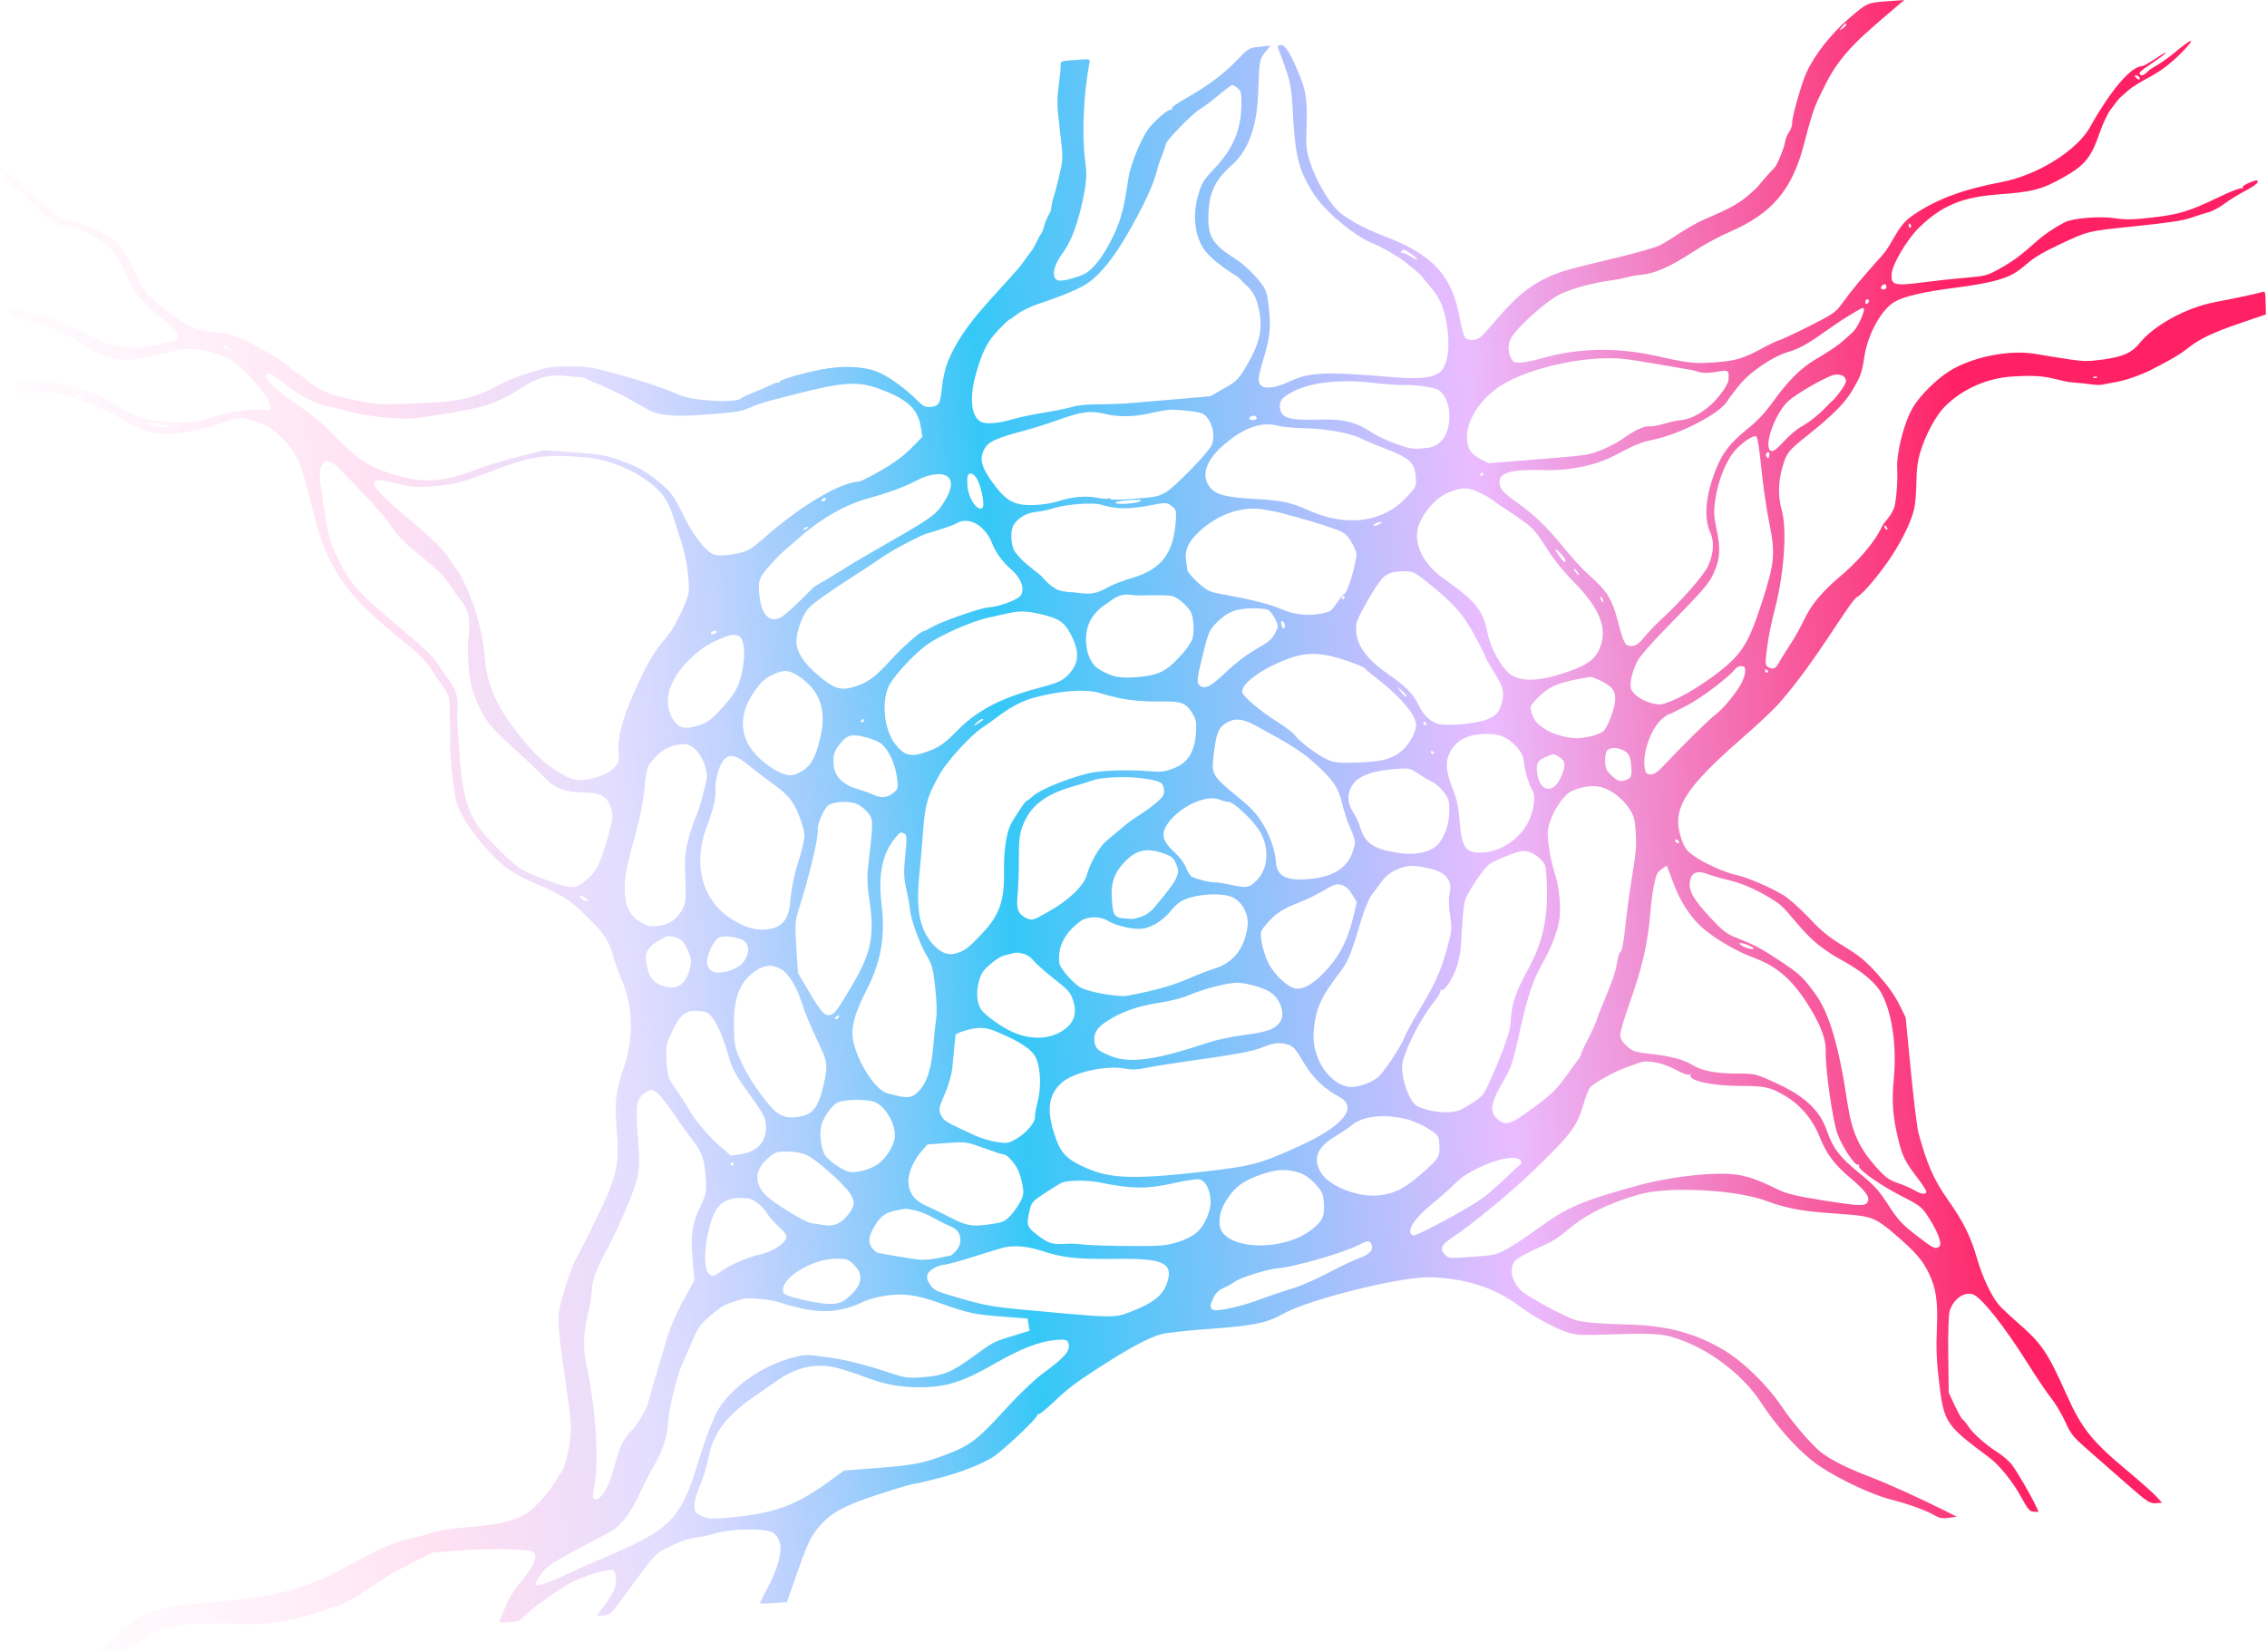 <?xml version="1.0" encoding="UTF-8"?> <svg xmlns="http://www.w3.org/2000/svg" width="1555" height="1133" viewBox="0 0 1555 1133" fill="none"> <path fill-rule="evenodd" clip-rule="evenodd" d="M727.578 44.528C727.676 45.994 727.058 52.331 726.205 58.61C724.875 68.412 724.987 72.761 726.998 89.351C729.239 107.851 729.237 109.113 726.936 118.923C724.399 129.735 723.9 131.38 722.131 137.17C721.132 140.435 721.259 143.424 720.533 145.106C719.941 146.478 717.641 149.782 716.143 155.29C715.441 157.874 714.479 160.284 714.006 160.645C713.532 161.007 712.274 163.24 711.211 165.607C710.147 167.975 708.501 170.872 707.551 172.044C704.577 175.726 702.36 179.727 698.05 184.707C680.708 204.736 660.481 223.017 650.353 247.53C648.489 252.042 646.686 259.804 646.073 265.956C644.945 277.269 644.047 278.708 637.818 279.189C634.787 279.422 632.97 278.506 629.537 275.021C622.758 268.136 610.696 258.456 600.986 254.72C591.777 251.178 576.951 250.711 563.083 253.526C548.276 256.53 534.7 260.563 534.794 261.929C534.834 262.512 534.399 262.76 533.826 262.48C533.254 262.2 530.606 263.077 527.944 264.428C525.281 265.778 520.049 268.06 516.317 269.499C512.585 270.937 509.024 272.62 508.405 273.239C504.943 276.698 475.814 275.14 466.242 270.983C449.149 263.559 427.211 257.512 409.239 252.902C400.966 250.781 379.462 250.781 372.708 252.903C369.981 253.761 366.19 254.912 364.284 255.462C339.836 262.51 341.222 267.24 321.732 272.621C312.414 275.191 307.444 275.749 285.257 276.714C260.606 277.787 258.966 277.707 244.653 274.723C225.293 270.686 219.591 268.318 209.948 260.31C205.575 256.678 201.461 254.07 200.808 254.515C200.153 254.96 199.935 254.761 200.321 254.075C201.003 252.86 188.506 244.059 180.61 240.194C178.448 239.137 174.983 237.158 172.91 235.799C168.484 232.896 155.946 228.362 152.945 228.579C151.797 228.662 146.492 227.909 141.155 226.906C133.008 225.375 129.821 223.982 121.297 218.227C105.071 207.271 98.332 200.136 93.542 188.842C83.804 165.884 74.046 157.987 47.01 151.186C41.169 149.717 38.294 147.667 24.632 135.231C21.477 132.358 18.42 130.331 17.839 130.725C17.258 131.12 17.021 130.722 17.311 129.841C17.605 128.952 14.082 125.202 9.399 121.42C1.527 115.064 0.952 114.805 0.898 117.582C0.832 120.96 12.45 132.093 14.55 130.664C15.22 130.209 15.486 130.34 15.141 130.957C14.289 132.479 30.208 148.587 35.892 151.955C38.401 153.444 44.227 155.43 48.838 156.369C67.438 160.157 79.287 170.217 86.593 188.426C91.227 199.975 98.44 208.901 110.701 218.255C119.213 224.749 122.132 227.696 122.286 229.954C122.515 233.29 122.997 233.091 105.48 236.884C96.75 238.774 93.83 238.914 84.79 237.877C79 237.213 72.606 235.848 70.581 234.842C44.262 221.787 34.712 217.785 23.763 215.223C17.038 213.65 10.509 211.94 9.256 211.425C7.336 210.636 7.012 211.02 7.206 213.849C7.42 216.98 8.073 217.352 16.76 219.283C29.797 222.183 46.939 229.241 55.188 235.104C61.598 239.664 70.389 244.066 78.254 245.747C86.611 247.533 87.437 247.498 101.531 244.769C109.567 243.213 118.76 241.172 121.96 240.234C132.183 237.236 150.981 241.457 161.83 249.187C166.951 252.834 178.522 265.967 183.355 273.615C187.545 280.244 186.684 282.098 179.857 281.144C172.481 280.114 153.463 283.029 144.529 286.558C138.388 288.984 134.983 289.532 124.488 289.78C105.611 290.227 94.974 287.452 79.728 278.105C60.209 266.139 45.435 261.943 24.415 262.4L11.088 262.689L11.046 266.066L11.004 269.443L25.244 269.246C39.28 269.053 39.732 269.137 56.786 275.168C68.017 279.14 76.733 283.111 81.623 286.486C93.583 294.739 106.191 298.601 118.31 297.725C125.411 297.212 146.634 292.575 151.313 290.515C159.271 287.009 165.251 285.982 169.561 287.378C171.896 288.135 176.114 289.513 178.933 290.44C186.514 292.933 196.654 302.058 202.088 311.279C205.934 317.803 207.947 323.855 212.919 343.844C217.125 360.756 220.723 372.162 224.476 380.494C234.246 402.181 249.117 417.106 267.986 432.715C291.514 452.178 291.942 452.617 299.791 465.4C299.791 465.4 306.127 472.702 307.747 478.357C309.039 482.867 308.475 490.326 308.475 490.326C308.875 496.909 308.99 504.988 308.73 508.28C308.471 511.571 309.144 522.233 310.224 531.972C312.028 548.212 312.578 550.452 316.869 558.982C322.307 569.795 335.42 585.642 346.04 594.24C350.262 597.657 358.137 602.22 364.3 604.82C385.191 613.634 389.958 616.573 401.44 627.722C414.708 640.604 417.198 644.295 420.694 656.263C422.163 661.291 424.655 668.25 426.232 671.725C434.105 689.09 434.873 711.634 428.255 731.1C422.35 748.461 421.53 755.226 422.987 774.518C425.018 801.404 423.665 806.585 404.521 845.238C399.823 854.721 395.545 863.063 395.013 863.776C392.748 866.808 384.375 892.558 383.436 899.373C382.358 907.2 383.254 916.542 388.402 951.162C391.836 974.258 392.131 978.973 390.806 989.665C389.834 997.523 386.513 1009.07 384.87 1010.31C384.382 1010.68 382.054 1014.2 379.696 1018.12C375.258 1025.51 365.669 1035.68 360.125 1038.88C352.186 1043.46 340.935 1046.03 322.072 1047.56C309.15 1048.61 301.031 1049.84 296.377 1051.45C292.635 1052.75 285.163 1054.78 279.773 1055.96C269.485 1058.21 261.205 1061.93 235.866 1075.69C209.759 1089.88 188.354 1095.55 149.062 1098.7C119.203 1101.09 108.38 1103.17 98.113 1108.49C88.257 1113.59 80.501 1119.18 81.482 1120.47C81.898 1121.01 81.656 1121.5 80.945 1121.55C80.236 1121.6 78.024 1123.37 76.031 1125.48C74.038 1127.58 71.86 1129.35 71.191 1129.4C70.521 1129.44 70.029 1130.28 70.096 1131.26C70.191 1132.65 71.938 1132.91 78.143 1132.46C86.264 1131.88 86.828 1131.64 101.788 1122.49C111.651 1116.46 122.533 1114.07 141.713 1113.74C150.061 1113.59 160.564 1113.76 165.051 1114.11C178.615 1115.18 200.42 1112.08 215.01 1107.01C221.979 1104.59 228.466 1102.55 229.428 1102.48C232.234 1102.28 244.882 1095.4 253.392 1089.45C263.594 1082.32 270.801 1078.1 285.048 1070.92L296.677 1065.06L315.576 1063.65C332.828 1062.37 352.171 1062.41 362.757 1063.76C370.496 1064.74 368.22 1072.3 355.73 1087.11C352.641 1090.77 348.844 1096.93 347.293 1100.81C345.74 1104.68 343.988 1108.82 343.399 1110C341.751 1113.3 341.946 1113.39 349.385 1112.85C355.633 1112.4 356.775 1111.9 360.361 1108.02C364.393 1103.66 382.745 1090.56 391.798 1085.59C399.153 1081.55 417.746 1075.95 420.223 1077.04C422.811 1078.17 423.405 1084.72 421.415 1090.18C420.617 1092.37 417.536 1097.4 414.568 1101.35L409.172 1108.53L413.908 1108.14C418.307 1107.78 419.184 1107.03 426.176 1097.53C451.6 1063 448.829 1065.88 462.916 1059.3C467.726 1057.06 474.013 1055.04 476.886 1054.83C479.759 1054.61 485.74 1053.35 490.176 1052.02C501.9 1048.51 525.576 1048.2 530.29 1051.48C538.086 1056.92 536.83 1069.61 526.567 1089.12C523.653 1094.65 521.289 1099.46 521.313 1099.8C521.336 1100.14 525.505 1100.12 530.577 1099.75L539.799 1099.09L543.279 1089.02C553.343 1059.9 555.432 1055.11 561.056 1048.28C570.247 1037.12 579.369 1032.39 610.921 1022.46C618.799 1019.97 626.493 1017.85 628.016 1017.74C629.54 1017.63 637.39 1015.76 645.462 1013.59C659.77 1009.74 671.585 1005.14 680.528 999.937C686.638 996.38 712.134 972.392 711.506 970.793C711.224 970.077 711.425 969.841 711.949 970.269C712.474 970.697 716.447 967.696 720.779 963.602C732.393 952.624 736.738 949.263 752.795 938.835C774.293 924.875 788.579 917.21 796.869 915.191C800.923 914.203 816.151 912.56 830.708 911.542C859.367 909.537 869.096 907.534 879.899 901.418C897.717 891.33 961.392 875.514 981.428 876.199C1005.21 877.012 1024.85 883.263 1041.02 895.171C1052.52 903.638 1065.67 910.866 1075.54 914.143C1080.85 915.904 1085.5 916.087 1106.74 915.364C1136.46 914.352 1142.2 914.919 1155.48 920.165C1176.06 928.299 1196.56 944.695 1207.83 962.021C1217.75 977.272 1231.18 992.591 1242.75 1001.85C1254.89 1011.57 1281.37 1024.64 1297.22 1028.74C1309.46 1031.9 1321.64 1036.33 1327.2 1039.63C1330.26 1041.44 1332.56 1041.84 1336.73 1041.25L1342.23 1040.48L1333.75 1036.21C1316.98 1027.78 1294.94 1017.82 1282.52 1013.07C1267.4 1007.28 1257 1002.12 1249.79 996.829C1243.65 992.32 1229.67 976.184 1221.94 964.682C1212.13 950.093 1195.98 934.316 1182.64 926.306C1163.04 914.532 1143.44 909.29 1116.51 908.618C1097.68 908.147 1086.63 907.235 1081.16 905.699C1073.38 903.514 1046.72 888.99 1042.81 884.806C1037.94 879.599 1035.94 873.671 1037.34 868.599C1038.23 865.336 1039.85 863.782 1045.43 860.792C1049.26 858.738 1054.41 856.217 1056.87 855.191C1063.76 852.319 1069.09 849.059 1074.33 844.517C1087.07 833.465 1103.15 825.395 1124.45 819.363C1144.84 813.588 1191.86 816.139 1212.42 824.133C1222.67 828.119 1235.38 830.719 1250.06 831.824C1256.74 832.328 1265.37 832.991 1269.22 833.297C1283.63 834.44 1287.63 836.215 1300.06 846.982C1314.27 859.289 1318.72 864.445 1323.17 873.752C1328.15 884.177 1329.34 892.785 1328.52 912.393C1327.98 925.36 1328.38 934.355 1330.11 948.531C1333.5 976.143 1334.44 977.546 1364.69 1000.04C1371.35 1004.99 1380.8 1016.74 1386.38 1026.98C1391 1035.47 1392.25 1036.91 1395.08 1037.03L1398.38 1037.17L1396.31 1032.78C1392.82 1025.38 1383.38 1009.19 1379.96 1004.73C1378.18 1002.4 1373.94 998.717 1370.54 996.539C1361.99 991.066 1353.32 983.391 1350.05 978.409C1348.54 976.108 1346.79 973.975 1346.16 973.669C1345.54 973.362 1343.15 969.121 1340.86 964.245L1336.69 955.377L1336.36 929.724C1336.18 915.615 1336.57 902.159 1337.23 899.82C1339.56 891.535 1346.75 886.097 1353.04 887.848C1358.71 889.425 1375.07 910.001 1391.26 935.92C1396.78 944.76 1403.81 955.144 1406.87 958.993C1409.94 962.844 1414.33 970.206 1416.62 975.353C1420.37 983.749 1421.98 985.744 1432.25 994.723C1438.55 1000.23 1450.57 1010.76 1458.96 1018.13C1472.83 1030.31 1474.62 1031.5 1478.61 1031.21L1482.99 1030.9L1479.23 1026.71C1477.16 1024.4 1467.22 1015.61 1457.13 1007.18C1435.01 988.678 1427.67 979.404 1417.93 957.652C1404.37 927.366 1400.78 922.04 1384.05 907.402C1378.71 902.738 1372.94 897.304 1371.23 895.325C1366.05 889.369 1359.92 876.425 1356.23 863.702C1351.73 848.131 1346.94 838.451 1336.17 823.14C1326.42 809.274 1321.91 799.017 1315.88 777.005C1315.01 773.796 1312.67 754.686 1310.7 734.538L1307.12 697.906L1302.54 688.677C1299.55 682.649 1294.45 675.554 1287.84 668.228C1279.64 659.125 1275.27 655.522 1264.69 649.117C1254.41 642.901 1249.37 638.791 1240.93 629.766C1235.03 623.464 1227.12 616.427 1223.34 614.13C1214.17 608.562 1198.4 601.807 1190.93 600.246C1183.03 598.598 1168.14 591.814 1161.25 586.73C1156.79 583.445 1155.32 581.32 1153.23 575.192C1146.43 555.212 1154.97 541.21 1195.49 505.889C1205.34 497.294 1216.27 487.049 1219.76 483.122C1246.3 453.267 1268.81 411.901 1274.16 409.325C1277.92 407.517 1290.21 392.661 1297.15 382.071C1304.9 370.246 1310.72 358.203 1312.95 349.399C1313.71 346.399 1314.42 338.007 1314.52 330.75C1314.67 320.551 1315.46 315.32 1317.98 307.717C1321.7 296.52 1328.36 284.555 1334.07 278.837C1346.63 266.25 1364.13 259.288 1380.19 258.3C1392.1 257.568 1398.67 257.767 1405.52 259.064C1410.63 260.036 1416.37 261.909 1420.99 262.268C1423.61 262.471 1427.72 262.862 1430.11 263.137C1442.34 264.535 1437.45 264.612 1451.68 262.027C1462.28 260.104 1473.91 254.536 1474.48 254.246C1483.26 249.709 1493.39 244.717 1500.8 238.794C1508.79 232.398 1517.94 228.063 1537.41 221.437L1554.25 215.706L1554.07 207.652C1553.9 199.777 1553.84 199.618 1551.05 200.474C1547.17 201.665 1534.51 204.374 1519.47 207.233C1498.46 211.228 1476.98 223.878 1467.86 235.125C1462.31 241.969 1456.53 244.632 1443.02 246.565C1433.11 247.982 1429.2 247.985 1419.8 246.586C1404.85 244.362 1403.67 243.974 1395.9 242.717C1378 239.82 1353.12 244.793 1337.47 254.395C1328.41 259.953 1316.91 271.348 1312.13 279.507C1305.85 290.228 1300.6 311.171 1301.35 322.548C1301.83 329.914 1300.53 345.155 1299.13 348.614C1296.55 354.97 1292.52 357.882 1291.18 360.714C1284.89 374.02 1272.54 386.709 1261.38 396.143C1249.91 405.84 1242.17 415.143 1237.85 424.419C1235.64 429.176 1231.55 436.582 1228.77 440.878C1225.3 446.242 1222.99 449.733 1220.45 454.258C1217.83 458.914 1216.17 459.612 1212.75 457.499C1210.76 456.271 1210.71 455.23 1212.14 444.022C1212.98 437.342 1215.11 426.606 1216.85 420.163C1223.61 395.165 1225.99 364.031 1222.19 350.136C1219.5 340.268 1219.65 330.721 1222.68 320.225C1225.4 310.79 1226.82 308.983 1239.23 299.142C1256.53 285.418 1265.35 276.611 1270.49 267.911C1276.32 258.024 1277.16 255.701 1278.79 244.901C1281.17 229.16 1290.45 212.31 1299.67 206.996C1306.11 203.285 1319.6 200.152 1340.71 197.457C1362 194.741 1374.08 191.858 1381.04 187.841C1383.68 186.319 1387.34 183.581 1390.21 181.069C1395.24 176.685 1400.86 173.331 1412.3 167.903C1432.28 158.418 1431.66 158.569 1464.62 155.179C1487.62 152.812 1497.31 151.353 1502.85 149.419C1506.93 147.995 1512.4 146.268 1515.01 145.581C1517.62 144.895 1522.57 142.219 1526 139.632C1529.44 137.046 1535.96 133.022 1540.51 130.691C1545.1 128.331 1548.71 125.7 1548.65 124.759C1548.55 123.31 1547.73 123.386 1542.98 125.292C1539.71 126.606 1537.81 128.008 1538.35 128.714C1538.89 129.429 1538.63 129.604 1537.7 129.149C1536.85 128.73 1530.01 131.345 1522.51 134.961C1501.73 144.977 1494.76 147.119 1476.08 149.233C1462.85 150.73 1457.78 150.82 1450.5 149.689C1440.44 148.125 1421.7 149.653 1416.31 152.477C1394.15 164.083 1393.51 172.346 1371.02 184.653C1362.93 189.084 1361.72 189.394 1348 190.562C1340.04 191.24 1326.72 192.681 1318.4 193.765C1299.45 196.232 1297.1 195.605 1297.48 188.155C1297.82 181.554 1308.07 164.201 1316.45 156.042C1331.82 141.082 1345.86 135.207 1370.65 133.378C1394.29 131.633 1400.65 129.973 1415.25 121.739C1430.19 113.311 1434.31 108.243 1440.31 90.88C1442.39 84.838 1445.73 77.768 1447.73 75.168C1455.88 64.544 1451.71 69.431 1459.94 61.913C1462 60.032 1468.66 55.886 1474.73 52.702C1484.7 47.477 1493.25 39.787 1499.99 32.299C1506.17 25.442 1502.01 27.322 1491.65 36.069C1487.24 39.797 1480.32 44.572 1476.28 46.679C1473.47 48.145 1470.34 52.704 1468.51 51.502C1466.49 50.176 1467.24 49.366 1475.95 43.466C1481.28 39.857 1485.62 36.647 1485.6 36.33C1485.58 36.015 1484.33 36.514 1482.82 37.438C1480.01 39.166 1471.46 45.191 1469.25 45.351C1457.18 46.223 1437.13 80.637 1434.23 86.146C1425.37 102.928 1397.91 120.197 1372.42 125.011C1349.02 129.427 1328.36 135.996 1310.64 148.733C1301.41 155.359 1298.01 167.386 1291.21 174.987C1277.12 190.756 1271.55 197.146 1262.08 210.129C1259.11 214.198 1255.44 216.553 1240.09 224.221C1229.95 229.284 1220.96 233.477 1220.1 233.539C1219.24 233.601 1214.44 235.877 1209.42 238.599C1195.85 245.956 1190.59 247.549 1176.58 248.544C1162.09 249.572 1158.29 249.167 1136.67 244.287C1109.18 238.083 1081.83 238.644 1057.14 245.919C1052.73 247.217 1046.7 248.455 1043.74 248.669C1039.18 248.999 1038.09 248.608 1036.68 246.149C1034.42 242.216 1034.19 236.843 1036.1 232.728C1039.57 225.238 1061.54 205.559 1071.17 201.32C1080.28 197.306 1094.19 193.699 1106.6 192.129C1114.18 191.169 1118.31 189.116 1125.26 188.56C1138.86 187.471 1153.35 177.852 1164.43 170.777C1170.22 167.079 1179.96 161.896 1186.06 159.258C1215.8 146.411 1229.51 130.089 1237.7 97.793C1239.47 90.792 1241.82 82.381 1242.91 79.102C1246.21 69.205 1246.92 68.586 1251.82 58.556C1262.79 36.096 1277.05 24.904 1303.01 2.705L1306.15 0.021L1294.07 0.895C1280.84 1.851 1280.7 1.912 1268 12.852C1256.12 23.08 1244.63 37.582 1239.08 49.833C1235.55 57.62 1229.02 80.668 1229.28 84.427C1229.39 86.037 1228.44 88.798 1227.16 90.562C1225.88 92.327 1224.6 95.57 1224.32 97.771C1223.88 101.249 1219.14 112.913 1217.44 114.728C1202.63 130.503 1209.6 124.738 1201.08 132.374C1193.27 139.381 1187.49 142.657 1169.36 150.358C1165.03 152.193 1156.8 156.812 1151.06 160.621C1145.33 164.43 1139.37 168.018 1137.84 168.597C1123.09 174.135 1095.09 179.665 1076.22 184.902C1048.39 192.623 1036.6 207.466 1020.89 225.628C1015.84 231.465 1013.8 232.984 1010.68 233.209C1008.54 233.363 1006.03 232.739 1005.09 231.819C1004.16 230.902 1002.55 225.261 1001.51 219.286C996.33 189.464 983.402 175.066 950.392 162.357C934.588 156.272 922.551 149.6 916.928 143.806C910.488 137.171 902.165 122.497 898.777 111.807C895.955 102.902 895.754 100.869 896.243 86.196C896.831 68.572 895.783 61.784 890.613 49.699C884.48 35.362 881.504 30.722 878.578 30.933C876.649 31.073 876.141 31.676 876.714 33.151C884.509 53.234 885.795 58.389 886.523 72.464C888.279 106.367 890.227 114.937 899.859 131.143C907.51 144.014 928.627 161.954 942.422 167.303C944.927 168.276 950.028 170.9 953.76 173.137C961.395 177.716 961.602 177.754 968.891 183.869C977.085 190.743 972.191 186.372 981.238 196.89C988.05 204.806 990.941 211.95 992.844 225.573C994.662 238.581 992.836 250.348 988.331 254.667C983.706 259.1 974.157 260.315 955.998 258.783C908.482 254.773 898.638 255.195 884.142 261.864C870.489 268.146 862.407 267.021 863.43 258.981C863.7 256.86 864.853 252.112 865.994 248.43C870.959 232.408 871.849 225.256 870.483 212.404C869.394 202.175 868.607 199.228 865.987 195.571C861.449 189.237 853.589 181.558 847.377 177.596C831.823 167.684 828.541 162.467 828.872 148.175C829.243 132.153 833.05 123.956 845.184 113.05C856.368 103 862.288 86.74 863.062 63.093C863.761 41.702 863.969 40.521 867.856 35.727L871.484 31.255L864.036 32.071C856.696 32.875 856.472 33.009 848.313 41.466C839.044 51.076 828.022 59.264 813.018 67.691C806.654 71.267 803.268 73.838 803.876 74.637C804.434 75.37 804.255 75.616 803.45 75.223C801.69 74.363 791.474 83.067 787.358 88.934C782.111 96.412 775.28 113.513 773.993 122.392C770.834 144.184 768.433 152.747 761.982 165.237C755.529 177.728 748.932 185.737 742.909 188.39C737.199 190.904 728.646 192.993 726.243 192.461C720.847 191.266 722.045 182.898 728.952 173.538C736.987 162.652 741.303 145.264 743.824 131.511C745.408 122.862 745.49 118.7 744.256 109.348C741.999 92.239 743.31 63.619 747.284 43.21C747.827 40.423 747.701 40.395 737.616 41.125C727.861 41.83 727.407 41.984 727.578 44.528ZM1266.44 16.886C1266.48 17.381 1265.28 18.614 1263.78 19.627C1261.07 21.462 1261.07 21.459 1263.28 18.76C1265.67 15.86 1266.34 15.459 1266.44 16.886ZM848.965 60.431C851.328 62.357 851.619 63.657 851.513 71.85C851.29 89.121 845.874 101.94 833.045 115.562C825.261 123.828 824.185 125.618 821.713 134.413C818.019 147.553 819.412 160.993 825.444 170.426C830.034 177.604 843.477 186.617 847.377 188.823C850.283 190.467 852.47 193.661 854.069 194.994C859.561 199.572 862.105 204.484 863.842 213.855C866.245 226.828 863.765 236.521 853.824 253.001C849.423 260.295 847.819 261.812 839.502 266.532L830.135 271.848L806.734 273.85C793.861 274.951 779.365 276.185 774.517 276.59C769.669 276.995 760.148 277.347 753.36 277.37C745.619 277.396 739.035 278.035 735.697 279.082C732.77 280.002 724.03 281.781 716.272 283.037C708.515 284.293 698.706 286.354 694.475 287.616C684.668 290.542 676.117 291.188 672.681 289.263C666.296 285.684 664.882 273.483 669.045 257.908C673.207 242.339 677.093 234.484 684.448 226.77C688.315 222.715 691.805 219.372 692.202 219.343C692.599 219.314 695.177 217.544 697.931 215.409C700.704 213.259 707.356 210.074 712.845 208.268C728.222 203.211 740.778 197.919 746.078 194.263C755.112 188.032 764.827 175.779 774.808 158.028C782.616 144.142 791.204 127.769 793.964 115.593C794.34 113.93 795.799 109.708 797.205 106.212C798.61 102.717 799.728 99.383 799.688 98.806C799.553 96.834 817.876 77.945 822.497 75.293C825.032 73.838 830.916 69.446 835.572 65.535C840.229 61.622 844.547 58.385 845.168 58.34C845.791 58.295 847.499 59.236 848.965 60.431ZM1467.14 52.723C1468.64 54.687 1467.13 55.235 1465.26 53.403C1464.19 52.35 1464.05 51.677 1464.89 51.617C1465.62 51.563 1466.64 52.061 1467.14 52.723ZM967.904 174.162C973.988 178.376 973.432 179.747 967.243 175.79C964.431 173.991 961.703 172.939 961.181 173.45C960.658 173.962 960.593 173.684 961.036 172.834C962.185 170.629 963.047 170.796 967.904 174.162ZM156.795 238.789C157.162 239.632 156.603 239.938 155.346 239.585C154.221 239.267 153.265 238.489 153.222 237.853C153.115 236.296 156.046 237.064 156.795 238.789ZM1310.64 154.319C1311.08 154.897 1310.97 155.683 1310.41 156.068C1309.84 156.453 1309.33 155.992 1309.26 155.043C1309.12 153.047 1309.51 152.844 1310.64 154.319ZM189.076 258.901C191.502 260.476 196.492 264.049 200.166 266.839C207.658 272.528 216.632 276.856 224.749 278.692C227.741 279.369 234.472 281.038 239.706 282.402C251.89 285.574 272.279 287.791 282.328 287.032C294.602 286.107 325.71 280.644 333.79 277.997C341.853 275.354 351.457 270.212 358.605 265.513C368.5 259.01 377.457 256.658 387.872 257.83C392.289 258.327 397.139 258.751 398.65 258.772C401.256 258.812 403.159 260.79 405.769 261.674C411.528 263.625 429.661 272.185 433.326 274.684C435.276 276.012 440.969 278.966 444.934 281.205C455.296 287.054 476.192 284.921 487.274 284.127C504.387 282.901 508.135 282.283 514.198 279.688C518.072 278.028 524.041 275.952 527.463 275.074C530.886 274.196 539.006 272.104 545.508 270.426C578.345 261.956 588.372 261.336 603.391 266.844C622.358 273.799 629.492 280.369 631.555 292.777L632.706 299.707L624.847 307.63C619.446 313.075 612.962 317.842 604.129 322.864C597.057 326.884 590.477 330.23 589.508 330.301C574.624 331.377 552.17 347.018 543.755 353.19C537.364 357.877 528.236 365.246 523.468 369.568C516.583 375.807 513.489 377.756 508.432 379.039C500.138 381.142 493.185 381.606 489.427 380.307C484.492 378.6 475.886 367.779 469.985 355.86C461.84 339.407 460.377 337.431 450.348 329.318C443.724 323.96 438.059 320.699 429.859 317.524C416.251 312.257 413.377 311.709 390.901 310.103L373.427 308.854L355.877 313.204C346.225 315.598 333.451 319.458 327.49 321.784C301.59 331.891 286.587 332.102 261.844 322.706C250.425 318.371 243.328 313.066 227.872 297.314C220.393 289.693 212.427 283.326 198.236 273.633C190.215 268.153 182.639 260.557 182.45 257.803C182.286 255.407 184.18 255.721 189.076 258.901ZM55.707 272.248C54.816 272.598 53.452 272.366 52.671 271.73C51.676 270.919 52.158 270.729 54.289 271.093C56.021 271.389 56.63 271.884 55.707 272.248ZM1293.96 196.663C1294.03 197.64 1293.23 198.501 1292.19 198.576C1290.23 198.718 1289.6 197.356 1290.96 195.889C1292.31 194.421 1293.84 194.813 1293.96 196.663ZM113.215 291.602C118.379 292.412 118.887 292.684 115.844 293.005C111.075 293.508 102.834 292.014 101.624 290.43C101.007 289.619 101.707 289.448 103.759 289.909C105.439 290.286 109.695 291.048 113.215 291.602ZM1281.97 206.385C1282.01 206.999 1281.5 207.87 1280.83 208.322C1280.17 208.775 1279.56 208.314 1279.5 207.299C1279.43 206.284 1279.94 205.412 1280.63 205.362C1281.32 205.312 1281.92 205.772 1281.97 206.385ZM123.671 292.106C123.279 292.529 122.195 292.651 121.263 292.374C120.231 292.069 120.511 291.767 121.975 291.604C123.3 291.457 124.062 291.683 123.671 292.106ZM1278.56 212.184C1278.63 213.143 1277.69 216.108 1276.47 218.772C1272.43 227.636 1271.34 227.337 1263.55 234.441C1261.57 236.248 1255.32 240.533 1249.65 243.963C1243.07 247.954 1232.88 252.703 1217.42 273.882C1209.94 284.132 1206.18 288.144 1197.39 295.276C1186.98 303.726 1181.39 310.94 1177.28 321.237C1169.87 339.817 1168.45 355.047 1173.16 365.368C1175.95 371.485 1175.49 379.304 1171.83 387.85C1169.1 394.222 1153.06 412.558 1139.08 425.282C1135.69 428.37 1130.73 433.585 1128.06 436.873C1124.38 441.398 1122.31 442.914 1119.57 443.113C1114.78 443.459 1113.81 441.788 1109.71 426.004C1105.81 411.008 1102.34 405.467 1090.11 394.666C1086 391.036 1078.65 383.115 1073.79 377.062C1061.96 362.344 1052.45 353.11 1040.16 344.395C1029.55 336.878 1027.39 333.78 1028.98 328.41C1030.35 323.767 1039.28 321.934 1057.76 322.498C1076.25 323.064 1094.28 319.428 1107.49 312.468C1122.07 304.794 1125.47 303.415 1134.31 301.58C1152.36 297.836 1179.52 283.71 1184.61 275.421C1186.1 272.997 1190.29 267.49 1193.92 263.183C1201.29 254.45 1216.49 244.33 1226.63 241.421C1233.92 239.329 1239.81 236.042 1252.68 226.884C1258.17 222.978 1264.81 218.556 1267.43 217.059C1276.6 211.412 1278.43 210.278 1278.56 212.184ZM1115.65 246.424C1119.86 246.956 1131.39 248.808 1141.26 250.54C1151.13 252.27 1159.78 253.769 1160.48 253.869C1161.18 253.97 1163.5 254.586 1165.64 255.24C1168.19 256.022 1172.2 255.965 1177.34 255.077C1185.74 253.627 1185.95 253.765 1185.64 260.426C1185.46 264.259 1178.11 274.173 1171.56 279.411C1164.47 285.085 1158.34 287.86 1151.69 288.414C1145.69 288.914 1136.54 292.905 1131.07 292.456C1126.07 292.048 1115.84 298.853 1112.64 301.272C1110.18 303.139 1104.02 306.381 1098.96 308.476C1089.97 312.201 1089.01 312.346 1055.35 315.025L1020.94 317.765L1015.2 314.737C1011.31 312.685 1008.89 310.377 1007.68 307.573C1002.34 295.178 1012.03 275.802 1029.05 264.816C1049.16 251.839 1089.94 243.179 1115.65 246.424ZM941.606 262.599C950.243 263.61 959.864 264.298 962.987 264.125C966.111 263.952 972.678 264.418 977.579 265.16C984.988 266.281 986.99 267.11 989.446 270.074C996.581 278.683 995.529 296.989 987.516 303.638C984.287 306.318 982.028 307.081 975.721 307.625C969.145 308.192 966.291 307.704 957.582 304.524C951.898 302.449 944.835 299.17 941.886 297.239C929.604 289.194 921.844 287.304 903.336 287.851C883.513 288.436 878.48 286.682 877.912 278.991C877.592 274.65 879.817 272.21 887.704 268.248C899.845 262.15 919.868 260.051 941.606 262.599ZM227.901 317.726C233.105 320.641 229.998 319.068 235.567 324.479C238.011 326.851 243.034 332.055 246.731 336.042C250.427 340.029 254.226 343.943 255.173 344.739C256.12 345.536 256.92 346.555 256.951 347.003C256.982 347.451 258.415 349.057 260.135 350.572C261.856 352.086 265.654 356.977 268.575 361.443C275.498 372.024 286.004 379.015 295.519 387.141C303.014 393.544 307.057 398.297 312.956 407.646C312.956 407.646 318.757 414.568 320.635 419.815C323.431 427.624 320.853 440.991 320.853 440.991C321.085 463.607 322.333 470.926 328.138 483.728C333.19 494.87 336.394 498.765 352.783 513.675C361.585 521.684 370.992 530.643 373.685 533.584C379.893 540.363 387.792 543.463 399.183 543.594C412.92 543.751 416.889 546.2 419.565 556.178C420.58 559.959 420.089 563.342 416.939 574.28C411.11 594.525 408.402 599.323 398.868 606.304C394.308 609.643 390.22 609.344 377.654 604.747C356.859 597.142 355.385 596.2 340.142 580.798C319.359 559.798 316.687 550.928 313.527 492.462C313.527 492.462 314.852 481.272 312.567 474.681C310.692 469.275 304.723 462.158 304.723 462.158C297.151 450.07 296.019 448.911 272.139 428.813C244.674 405.695 238.909 398.981 230.335 380.129C225.93 370.439 224.936 366.524 222.019 347.349C218.548 324.529 218.496 321.58 221.517 318.313C223.799 315.844 224.44 315.785 227.901 317.726ZM758.303 284.018C767.675 286.249 778.232 286.018 789.578 283.334C795.385 281.959 802.136 280.916 804.581 281.014C813.639 281.376 823.133 282.712 825.171 283.911C831.059 287.375 834.184 298.804 831.061 305.459C828.582 310.743 805.64 334.319 799.607 337.782C794.73 340.583 792.296 341.072 777.557 342.21C768.322 342.923 761.26 343.006 761.6 342.397C761.935 341.797 761.439 341.622 760.498 342.008C759.557 342.393 756.186 342.177 753.007 341.526C745.282 339.946 735.386 340.762 726.113 343.741C721.288 345.291 714.951 346.293 708.808 346.476C695.885 346.859 690.226 343.803 681.243 331.589C674.236 322.063 672.177 316.429 673.835 311.328C676.375 303.516 680.29 301.366 702.983 295.324C708.797 293.776 718.838 290.607 725.295 288.281C742.161 282.209 747.699 281.494 758.303 284.018ZM400.937 313.689C415.229 314.836 429.903 320.187 442.715 328.921C453.186 336.059 457.983 342.481 461.756 354.412C463.172 358.891 465.862 367.335 467.733 373.176C469.846 379.774 471.491 388.221 472.071 395.473C473.006 407.128 472.997 407.172 467.815 418.831C464.959 425.255 460.679 432.844 458.302 435.695C448.918 446.951 446.167 451.323 438.612 466.98C428.513 487.913 423.546 504.41 424.216 514.806C424.763 523.305 424.658 523.591 419.235 528.422C414.824 532.35 401.965 535.929 395.506 535.025C387.589 533.917 372.87 523.893 363.775 513.414C342.09 488.433 333.927 471.929 332.406 449.991C331.024 430.062 321.841 402.228 312.481 389.6C310.87 387.426 308.294 383.694 306.757 381.309C303.603 376.411 295.079 368.352 276.143 352.361C261.736 340.196 255.826 333.728 256.697 331.085C257.521 328.588 259.984 328.702 272.373 331.808C281.84 334.182 285.121 334.424 296.557 333.596C310.692 332.572 317.859 330.771 336.351 323.598C363.787 312.955 373.401 311.479 400.937 313.689ZM861.97 286.872C862.012 287.485 860.913 288.068 859.526 288.168C856.747 288.369 855.967 286.552 858.396 285.534C860.259 284.755 861.866 285.356 861.97 286.872ZM1263.96 257.713C1265.04 258.255 1266.06 259.765 1266.23 261.069C1266.56 263.666 1258.96 273.046 1258.28 273.62C1256.99 274.695 1254.29 277.32 1252.28 279.454C1247.34 284.68 1241.28 289.443 1235.03 293.002C1232.19 294.624 1226.99 299.097 1223.5 302.942C1218.97 307.919 1216.5 309.756 1214.95 309.318C1209.03 307.652 1217.34 283.433 1226.68 275.124C1233.23 269.296 1254.45 257.327 1258.84 256.978C1260.57 256.84 1262.87 257.171 1263.96 257.713ZM877.19 292.188C879.867 292.944 888.103 293.67 895.49 293.801C909.914 294.056 926.423 297.114 933.851 300.905C936.377 302.194 944.296 305.512 951.447 308.279C967.112 314.338 970.454 317.581 971.125 327.378C971.554 333.632 971.379 334.012 964.785 341.116C948.771 358.367 923.894 361.768 897.976 350.248C884.944 344.454 879.62 343.329 860.067 342.236C840.66 341.152 833.658 339.273 829.765 334.101C822.86 324.927 828.292 312.999 844.944 300.768C856.64 292.177 867.199 289.368 877.19 292.188ZM1438.46 258.932C1438.07 259.355 1436.98 259.477 1436.05 259.2C1435.02 258.895 1435.3 258.593 1436.76 258.43C1438.09 258.283 1438.85 258.509 1438.46 258.932ZM649.63 326.733C653.638 329.679 653.11 335.333 648.057 343.609C642.832 352.164 640.004 354.417 619.219 366.579C604.097 375.427 589.265 383.552 575.742 392.154C571.881 394.611 566.698 397.753 564.223 399.137C555.827 403.828 560.089 401.218 547.168 413.689C542.771 417.934 537.821 422.207 536.167 423.186C528.598 427.665 522.712 422.587 521.11 410.196C519.698 399.269 520.348 396.79 526.494 389.681C534.558 380.355 535.377 380.148 544.581 371.95C562.471 356.024 578.617 346.543 596.092 341.703C610.165 337.806 620.766 333.859 629.329 329.327C637.198 325.162 645.97 324.041 649.63 326.733ZM670.758 329.782C673.784 336.511 675.549 347.357 673.81 348.54C670.288 350.935 664.266 341.956 663.602 333.318C663.356 330.117 663.505 326.875 663.933 326.115C665.429 323.453 668.702 325.212 670.758 329.782ZM566.292 342.689C565.908 343.372 565.027 343.971 564.334 344.021C563.641 344.071 563.387 343.554 563.771 342.872C564.155 342.189 565.036 341.59 565.729 341.54C566.422 341.49 566.675 342.007 566.292 342.689ZM1208.08 320.686C1209.26 332.382 1211.61 348.813 1213.3 357.199C1217.87 379.839 1217.42 385.443 1208.89 412.087C1200.77 437.431 1196.41 445.598 1185.78 455.382C1176.2 464.186 1157.68 476.301 1147.37 480.502C1139.81 483.58 1138.8 483.73 1133.66 482.532C1127.07 480.998 1120.93 477.077 1119.04 473.194C1117.37 469.77 1119.39 460.461 1123.4 453.08C1124.92 450.28 1132.63 441.365 1140.54 433.267C1169.4 403.703 1172.1 400.604 1175.47 393.129C1179.84 383.445 1180.3 376.685 1177.5 363.429C1175.49 353.95 1175.37 351.148 1176.61 342.435C1178.45 329.423 1184.37 315.068 1190.64 308.447C1195.86 302.929 1201.86 298.908 1204.38 299.225C1205.49 299.365 1206.54 305.434 1208.08 320.686ZM1017.81 324.851C1017.83 325.139 1017.3 325.743 1016.63 326.196C1015.97 326.649 1015.39 326.454 1015.34 325.765C1015.29 325.076 1015.82 324.47 1016.51 324.42C1017.21 324.37 1017.79 324.563 1017.81 324.851ZM1213.61 312.652C1213.23 314.487 1212.79 314.777 1211.98 313.718C1210.78 312.148 1211.34 310.334 1213.05 310.21C1213.64 310.168 1213.89 311.266 1213.61 312.652ZM755.273 346.222C764.947 349.241 774.232 349.442 787.573 346.922C800.148 344.547 800.236 344.547 803.591 347.109C806.67 349.46 806.933 350.26 806.588 356.257C805.266 379.321 796.973 390.435 776.592 396.465C770.608 398.236 763.413 400.973 760.6 402.548C751.777 407.493 748.227 408.057 736.65 406.355C736.65 406.355 729.896 406.262 725.999 404.789C720.298 402.636 714.179 395.066 714.179 395.066C704.566 387.157 702.173 386.028 696.565 379.071C693.442 375.199 692.713 364.426 695.282 360.133C698.168 355.312 704.215 351.782 710.611 351.186C713.726 350.896 719.062 349.769 722.47 348.681C731.258 345.876 749.726 344.492 755.273 346.222ZM782.286 343.734C779.894 345.43 766.374 346.408 765.273 344.964C764.728 344.248 768.01 343.583 774.255 343.142C781.075 342.662 783.54 342.844 782.286 343.734ZM554.309 361.874C554.327 362.13 553.484 362.72 552.434 363.186C551.34 363.671 550.821 363.509 551.216 362.807C551.879 361.627 554.244 360.915 554.309 361.874ZM667.909 358.478C672.736 360.41 678.192 366.399 680.244 372.019C682.7 378.742 687.221 385.02 693.696 390.699C700.398 396.577 703.039 403.669 700.258 408.318C698.411 411.401 685.617 416.175 677.653 416.751C672.018 417.158 645.441 426.472 639.071 430.272C636.596 431.748 634.047 432.994 633.407 433.04C631.275 433.194 619.19 443.822 611.309 452.472C601.055 463.731 596.199 467.509 588.381 470.31C577.689 474.139 572.924 473.05 562.481 464.39C550.82 454.721 545.666 446.475 546.327 438.548C546.966 430.896 551.184 420.508 555.231 416.621C559.357 412.658 569.657 405.374 585.108 395.491C591.781 391.223 600.504 385.461 604.493 382.687C614.11 375.998 631.818 367.299 634.965 366.285C638.113 365.271 653.305 360.849 656.274 358.941C659.377 356.946 663.656 356.776 667.909 358.478ZM1013.35 337.257C1016.72 338.713 1020.78 340.885 1022.38 342.084C1029.07 347.104 1037.1 351.906 1045.14 357.678C1051.27 362.082 1054.22 365.511 1060.52 375.52C1065.59 383.584 1072.34 391.986 1079.83 399.575C1096.93 416.901 1102.48 430.431 1097.81 443.453C1094.93 451.5 1089.77 455.678 1077.11 460.228C1057.27 467.362 1044.23 468.173 1036.29 462.768C1029.96 458.451 1022.46 444.969 1020.29 434.007C1017.24 418.584 1012.25 412.398 990.571 397.175C974.722 386.046 968.175 370.332 974.175 357.827C978.573 348.663 986.062 340.917 993.406 337.938C1002.48 334.256 1006.12 334.132 1013.35 337.257ZM877.658 351.613C893.103 355.673 904.927 359.15 913.339 362.106C921.998 365.149 923.265 366.024 926.559 371.232C928.563 374.4 930.297 378.381 930.414 380.077C930.728 384.666 924.471 406.169 922.576 407.011C921.674 407.411 919.105 410.452 916.868 413.768C912.934 419.601 912.544 419.843 904.943 421.166C896.862 422.574 887.824 421.539 880.152 418.329C870.151 414.144 859.814 411.538 835.836 407.164C829.834 406.068 827.413 404.788 821.71 399.696C817.925 396.317 814.661 392.402 814.455 390.996C814.25 389.591 813.849 386.852 813.566 384.909C812.575 378.138 814.474 373.051 820.257 366.98C832.607 354.015 850.198 347.135 865.441 349.309C869.595 349.903 875.092 350.939 877.658 351.613ZM946.713 359.217C945.717 359.923 944.051 360.563 943.012 360.638C941.332 360.759 941.323 360.633 942.933 359.49C943.929 358.784 945.595 358.145 946.635 358.07C948.315 357.948 948.323 358.075 946.713 359.217ZM1073.76 384.246C1073.84 385.058 1073.67 385.74 1073.38 385.761C1072.59 385.817 1067.07 378.37 1066.99 377.157C1066.89 375.548 1073.59 382.568 1073.76 384.246ZM1294.39 362.109C1294.89 363.131 1294.71 363.622 1293.97 363.259C1293.26 362.91 1292.64 362.124 1292.6 361.511C1292.48 359.808 1293.41 360.118 1294.39 362.109ZM978.277 398.818C996.74 413.53 1003.12 420.612 1011.16 435.307C1015.33 442.914 1018.77 449.73 1018.82 450.455C1018.87 451.18 1021.23 455.444 1024.07 459.931C1030.95 470.805 1032 474.419 1030.3 481.331C1028.52 488.579 1026.48 490.924 1019.53 493.71C1012.17 496.665 990.452 498.353 985.495 496.355C980.357 494.284 976.472 490.466 973.546 484.611C969.087 475.687 964.934 471.361 952.527 462.718C935.423 450.8 928.79 440.281 930.421 427.66C930.92 423.794 942.826 402.974 947.922 397.056C951.063 393.409 955.481 391.879 962.781 391.91C969.213 391.937 970.187 392.373 978.277 398.818ZM804.159 408.905C808.11 410.005 814.458 415.478 816.773 419.783C819.069 424.053 819.404 436.107 817.324 439.583C814.12 444.937 814.149 445.139 808.54 451.218C799.752 460.742 794.072 463.373 779.869 464.5C767.741 465.461 762.66 464.404 753.772 459.066C747.956 455.574 744.447 446.657 744.986 436.746C745.516 427.008 750.336 419.507 759.903 413.532C759.903 413.532 764.017 410.261 767.132 409.018C773.185 406.601 774.675 408.772 783.893 408.473C793.111 408.175 802.231 408.369 804.159 408.905ZM491.486 433.78C491.102 434.462 489.938 435.082 488.898 435.157C487.858 435.232 487.322 434.736 487.706 434.053C488.089 433.371 489.254 432.751 490.293 432.676C491.333 432.601 491.87 433.098 491.486 433.78ZM1081.95 392.281C1082.78 393.53 1083.18 394.572 1082.83 394.597C1082.49 394.622 1081.52 393.621 1080.69 392.372C1079.86 391.123 1079.47 390.081 1079.81 390.056C1080.16 390.03 1081.12 391.032 1081.95 392.281ZM716.456 421.957C727.246 424.68 730.846 427.54 735.391 436.998C740.678 447.997 739.874 455.567 732.635 462.978C728.382 467.333 725.985 468.357 710.027 472.643C686.154 479.053 669.84 487.733 656.921 500.897C647.78 510.211 644.47 512.539 635.957 515.644C625.02 519.631 620.383 518.551 614.149 510.565C605.9 499.994 604.212 479.087 610.771 468.69C615.766 460.77 627.404 448.474 635.566 442.493C644.703 435.798 666.165 426.312 678.212 423.648C683.02 422.584 689.479 421.166 692.567 420.498C700.192 418.846 705.392 419.164 716.456 421.957ZM505.743 435.847C511.549 436.873 512.048 453.895 506.714 468.989C505.072 473.641 501.696 478.633 495.71 485.261C488.501 493.246 485.969 495.213 480.349 497.192C470.418 500.688 465.646 499.834 461.845 493.882C454.751 482.775 457.835 468.766 470.386 455.082C477.858 446.936 484.958 441.892 494.298 438.098C501.213 435.288 501.861 435.161 505.743 435.847ZM922.318 409.772C922.363 410.423 921.798 411 921.065 411.053C920.331 411.106 920.044 410.591 920.428 409.909C920.812 409.227 921.375 408.65 921.681 408.628C921.987 408.606 922.273 409.121 922.318 409.772ZM869.536 418.26C870.944 418.846 873.219 421.62 874.591 424.423C877.024 429.397 877.025 429.643 874.574 434.467C872.539 438.478 870.101 440.528 861.686 445.307C855.141 449.024 847.436 454.889 840.83 461.182C830.128 471.375 826.051 473.335 822.601 469.942C820.67 468.044 821.16 464.561 826.149 444.691C828.805 434.112 829.856 431.891 834.411 427.225C841.383 420.083 847.797 417.441 858.5 417.304C863.162 417.244 868.128 417.674 869.536 418.26ZM1099.54 412.593C1099.29 413.503 1098.68 413.006 1098.12 411.438C1097.44 409.508 1097.57 409.033 1098.57 409.844C1099.35 410.48 1099.78 411.716 1099.54 412.593ZM881.038 427.831C881.556 428.885 881.5 430.266 880.915 430.898C880.282 431.583 879.515 430.835 879.023 429.051C878.103 425.719 879.565 424.834 881.038 427.831ZM547.073 463.38C561.993 472.997 567.051 486.154 562.948 504.669C559.23 521.447 555.512 527.162 545.705 531.175C540.861 533.155 533.598 530.444 524.425 523.23C507.462 509.892 504.91 492.249 517.369 474.461C522.448 467.208 524.674 465.27 531.428 462.221C537.634 459.42 541.357 459.696 547.073 463.38ZM909.277 449.342C916.826 450.453 934.951 456.782 936.536 458.86C937.57 460.214 945.931 466.475 948.998 469.04C962.57 480.39 970.927 490.744 971.336 496.721C971.706 502.109 966.135 511.791 960.133 516.195C953.622 520.972 947.147 522.527 931.354 523.112C919.726 523.542 915.757 523.22 911.465 521.499C904.908 518.871 892.178 509.566 888.447 504.676C886.937 502.697 881.644 498.574 876.681 495.514C864.87 488.231 852.248 477.568 852.052 474.709C851.637 468.665 866.041 458.34 884.039 451.779C893.166 448.452 899.24 447.865 909.277 449.342ZM754.964 475.574C769.888 480.12 780.292 481.47 798.62 481.235C810.312 481.085 813.501 482.381 817.708 488.99C820.141 492.812 820.685 495.052 820.474 500.375C819.87 515.629 815.336 523.22 804.363 527.346C798.63 529.503 796.543 529.727 788.436 529.051C773.154 527.78 754.198 528.532 745.502 530.757C730.362 534.63 712.914 541.941 708.192 546.39C706.531 547.955 704.752 549.271 704.237 549.317C703.279 549.4 695.144 561.617 692.901 566.343C690.251 571.925 688.46 584.87 688.681 596.838C689.07 617.914 685.726 627.629 673.706 640.347C664.117 650.493 661.769 652.282 655.767 654.013C650.037 655.665 644.641 653.401 639.333 647.12C630.778 636.996 628.2 623.524 630.515 601.044C631.228 594.12 632.402 580.47 633.124 570.71C634.538 551.604 636.174 545.961 644.611 531.065C649.734 522.022 665.953 504.298 673.826 499.14C676.633 497.3 681.46 493.861 684.553 491.498C692.546 485.385 701.361 480.738 708.774 478.728C727.539 473.638 744.751 472.463 754.964 475.574ZM592.515 494.308C592.56 494.959 591.995 495.535 591.262 495.588C590.529 495.642 590.241 495.127 590.625 494.444C591.009 493.762 591.572 493.186 591.878 493.164C592.185 493.142 592.471 493.657 592.515 494.308ZM964.809 477.812C964.596 478.463 962.97 477.165 961.194 474.929L957.966 470.862L961.58 473.745C963.568 475.33 965.021 477.16 964.809 477.812ZM673.576 494.456C672.581 495.194 670.671 496.425 669.331 497.192C667.415 498.287 667.494 498.018 669.702 495.934C671.245 494.477 673.156 493.246 673.947 493.199C674.736 493.152 674.57 493.718 673.576 494.456ZM1098.48 467.241C1106.29 471.221 1108.4 474.355 1107.8 481.064C1107.27 486.902 1102.99 498.176 1100.12 501.279C1098.08 503.486 1090.56 505.767 1083.32 506.373C1076.4 506.953 1064.92 503.798 1059.09 499.722C1053.33 495.689 1052.44 494.535 1050.49 488.599C1049.25 484.839 1049.51 484.2 1054.23 479.3C1062.65 470.578 1069.51 467.766 1090.58 464.404C1091.56 464.248 1095.11 465.525 1098.48 467.241ZM1197.05 460.716C1196.97 462.686 1195.71 466.526 1194.24 469.25C1191.02 475.253 1181.49 486.733 1177.12 489.86C1173.26 492.628 1154.74 510.766 1143.63 522.659C1137.14 529.611 1134.85 531.32 1132.17 531.222C1129.27 531.117 1128.73 530.482 1128.1 526.468C1126.6 516.885 1132.1 500.764 1139.15 494.06C1141.38 491.934 1143.78 490.154 1144.49 490.103C1145.19 490.052 1150.96 487.252 1157.32 483.882C1167.52 478.467 1186.12 464.362 1190.37 458.805C1191.21 457.707 1193.09 456.883 1194.55 456.973C1196.68 457.103 1197.18 457.846 1197.05 460.716ZM476.775 513.955C480.927 517.546 484.465 525.341 484.914 531.882C485.138 535.154 479.193 557.289 477.14 560.824C476.194 562.454 474.082 568.749 472.447 574.813C469.881 584.327 469.561 588.081 470.112 602.196C470.663 616.325 470.416 619.209 468.3 623.379C464.804 630.268 459.679 633.978 452.147 635.073C446.86 635.842 444.922 635.518 440.293 633.093C432.156 628.828 428.473 621.507 428.534 609.719C428.583 599.925 429.695 594.349 436.452 570.012C439.086 560.525 441.466 548.162 442.18 540.255C443.304 527.812 443.735 526.317 447.56 521.564C452.758 515.106 459.685 511.161 466.841 510.582C471.542 510.201 473.014 510.701 476.775 513.955ZM594.964 506.043C598.777 507.084 603.18 509.048 604.746 510.409C609.657 514.672 613.906 523.768 615.131 532.637C616.235 540.631 616.145 541.1 612.987 543.799C608.976 547.229 604.397 547.7 599.172 545.224C597.012 544.201 591.836 542.35 587.669 541.109C577.626 538.12 572.336 532.467 571.763 524.112C571.306 517.45 572.368 514.588 577.445 508.785C581.73 503.888 585.116 503.358 594.964 506.043ZM1212.62 460.187C1213.09 460.807 1212.87 461.358 1212.14 461.411C1211.41 461.464 1210.77 460.974 1210.72 460.323C1210.68 459.672 1210.89 459.121 1211.2 459.099C1211.51 459.077 1212.14 459.566 1212.62 460.187ZM513.255 524.793C517.49 528.286 525.297 534.224 530.601 537.989C541.401 545.656 545.798 551.69 549.843 564.401C552.166 571.703 552.233 572.906 550.712 579.809C549.804 583.928 548.253 589.498 547.266 592.187C545.218 597.766 542.715 610.257 542.083 618.04C540.995 631.468 536.149 636.878 524.462 637.716C517.362 638.224 509.735 635.684 500.817 629.837C481.758 617.345 475.236 593.118 484.315 568.538C489.25 555.174 491.073 547.84 490.725 542.754C490.286 536.35 492.706 526.486 495.743 522.294C499.768 516.741 504.266 517.383 513.255 524.793ZM861.453 497.834C885.148 510.694 892.64 515.429 900.941 522.792C913.819 534.214 918.133 540.367 920.405 550.549C921.509 555.496 924.117 563.445 926.201 568.212C929.872 576.613 929.94 577.066 928.356 582.719C925.138 594.202 916.216 600.747 901.173 602.661C883.639 604.89 875.954 601.708 875.285 591.938C874.713 583.604 871.32 573.622 866.117 564.97C862.034 558.179 858.301 554.233 848.01 545.828C831.996 532.747 830.929 530.955 832.296 519.439C834.154 503.783 835.333 500.175 839.636 496.97C845.916 492.293 851.662 492.521 861.453 497.834ZM978.264 496.17C978.737 496.79 978.523 497.341 977.789 497.394C977.056 497.447 976.418 496.958 976.374 496.307C976.329 495.655 976.542 495.105 976.848 495.082C977.154 495.06 977.791 495.55 978.264 496.17ZM1033.01 506.361C1039.71 510.166 1044.91 516.978 1045.29 522.445C1045.67 528.063 1048.72 538.353 1051.11 542.111C1053.38 545.676 1052.5 554.303 1049.06 562.301C1044.07 573.881 1031.24 583.415 1018.94 584.69C1005.76 586.056 1002.54 582.166 1001.2 563.274C1000.53 553.85 999.479 548.892 996.529 541.322C991.59 528.643 991.186 522.495 994.843 515.61C999.291 507.236 1007.59 503.33 1020.56 503.505C1025.93 503.577 1029.59 504.418 1033.01 506.361ZM983.424 516.028C983.897 516.648 983.683 517.199 982.95 517.252C982.216 517.305 981.579 516.816 981.534 516.164C981.489 515.513 981.702 514.962 982.009 514.94C982.315 514.918 982.951 515.407 983.424 516.028ZM783.64 533.949C796.098 535.671 798.048 536.729 798.407 541.965C798.626 545.155 797.728 546.711 793.597 550.312C785.774 557.129 778.289 560.534 771.037 566.704C766.986 570.152 761.516 574.758 758.882 576.94C754.024 580.965 747.803 591.792 745.479 600.267C743.477 607.569 733.26 617.442 719.836 625.049C708.722 631.346 707.998 631.589 704.681 630.132C698.503 627.418 696.977 623.856 697.969 614.465C698.449 609.93 698.857 598.721 698.876 589.556C698.904 575.658 699.376 571.729 701.719 565.875C707.075 552.489 717.186 544.821 736.802 539.269C742.268 537.722 748.128 535.919 749.825 535.263C755.341 533.131 772.811 532.453 783.64 533.949ZM588.945 552.149C591.488 553.529 594.753 556.427 596.201 558.59C599.022 562.805 598.986 564.32 595.328 595.852C594.66 601.613 594.938 608.138 596.213 616.614C600.044 642.078 597.751 653.488 584.193 676.434C574.804 692.325 572.683 695.246 569.876 696.154C565.978 697.415 563.482 694.809 555.3 680.938L547.403 667.553L546.245 650.18C545.198 634.48 545.345 631.984 547.769 624.282C555.437 599.916 561.319 575.189 560.922 568.989C560.631 564.452 565.797 553.424 568.878 552.002C574.497 549.41 584.025 549.48 588.945 552.149ZM1113.16 514.59C1117.34 516.535 1118.45 518.798 1118.98 526.458C1119.42 532.972 1118.7 534.27 1113.98 535.449C1110.91 536.218 1109.57 535.717 1105.86 532.41C1102.25 529.197 1101.35 527.479 1101.06 523.277C1100.87 520.431 1101.23 517.029 1101.86 515.717C1103.28 512.758 1108.18 512.269 1113.16 514.59ZM1069.6 519.404C1073.97 522.179 1074.2 525.218 1070.64 533.234C1065.11 545.651 1055.2 542.876 1054.23 528.64C1053.86 523.247 1054.99 521.567 1060.63 519.164C1065.93 516.903 1065.65 516.895 1069.6 519.404ZM972.246 530.415C975.228 532.433 979.743 535.099 982.28 536.338C984.818 537.579 988.543 540.871 990.56 543.652C993.806 548.13 994.216 549.624 994.14 556.678C994.032 566.589 989.871 576.989 984.39 581.044C978.831 585.157 969.764 586.632 959.324 585.122C942.822 582.737 936.372 578.58 933.282 568.336C932.313 565.127 930.486 560.894 929.219 558.93C925.213 552.715 924.193 548.711 925.379 543.861C927.789 534.011 937.016 529.197 956.553 527.592C966.463 526.778 967.013 526.877 972.246 530.415ZM836.857 548.64C838.654 549.445 841.262 550.082 842.653 550.057C846.109 549.993 859.758 562.877 864.248 570.442C870.929 581.695 869.942 596.185 861.963 603.99C856.672 609.165 855.368 609.39 844.454 607.013C839.972 606.036 835.414 605.294 834.328 605.365C830.577 605.606 819.155 602.812 817.121 601.155C816 600.241 814.331 597.422 813.413 594.891C812.495 592.358 809.042 587.803 805.739 584.768C796.833 576.583 795.909 571.484 801.925 563.738C810.746 552.379 828.287 544.798 836.857 548.64ZM620.486 571.91C622.026 572.683 622.096 574.969 620.947 586.798C619.778 598.828 619.891 602.118 621.762 610.43C622.955 615.742 624.049 621.773 624.19 623.83C624.628 630.222 630.567 646.849 635.334 655.031C639.486 662.157 640.028 664.144 641.514 677.662C642.502 686.645 642.745 695.022 642.13 698.935C641.572 702.486 640.678 710.87 640.143 717.566C638.934 732.672 635.913 742.379 630.645 748.077C625.512 753.629 622.713 753.869 608.512 749.973C600.313 747.724 587.739 728.014 585.113 713.295C583.61 704.867 586.197 695.152 593.961 680.07C604.254 660.079 607.364 642.824 604.689 620.57C602.194 599.822 605.242 585.219 614.291 574.548C617.543 570.712 617.847 570.583 620.486 571.91ZM1100.73 540.763C1107.42 543.43 1113.87 548.882 1117.93 555.296C1120.77 559.781 1121.46 562.415 1121.96 570.532C1122.6 581.075 1122.36 583.764 1118.9 605.006C1117.66 612.623 1116.1 623.981 1115.43 630.247C1114.77 636.513 1114.1 642.452 1113.94 643.446C1112.77 650.86 1112.17 653.094 1111.33 653.154C1110.81 653.192 1109.87 656.243 1109.26 659.934C1108.07 667.065 1106.33 672.178 1099.75 687.908C1097.49 693.307 1095.32 698.957 1094.93 700.462C1094.54 701.968 1092 707.507 1089.28 712.771C1086.56 718.036 1084.36 722.765 1084.39 723.282C1084.42 723.798 1083.93 724.905 1083.29 725.741C1082.66 726.577 1079.71 730.651 1076.74 734.792C1068.03 746.953 1064.68 750.41 1053.86 758.411C1035.95 771.661 1033.23 772.643 1027.46 767.944C1021.2 762.845 1022.26 756.689 1032.31 739.647C1036.78 732.074 1037.86 728.514 1043.58 702.516C1047.65 684.036 1052.17 670.793 1057.48 661.791C1063.1 652.259 1067.73 640.779 1069.36 632.296C1071.01 623.779 1069.7 608.786 1066.49 599.274C1065.09 595.121 1063.28 586.952 1062.46 581.121C1061.18 571.984 1061.28 569.549 1063.25 563.508C1066.03 554.967 1073.13 544.917 1077.89 542.783C1086.39 538.968 1094.44 538.256 1100.73 540.763ZM798.873 585.71C803.722 587.488 805.067 588.691 806.756 592.756C808.606 597.211 808.586 598.136 806.533 602.903C805.291 605.787 799.797 613.216 794.322 619.41C789.134 626.319 785.458 628.839 776.996 630.395C763.723 629.893 763.469 629.634 762.593 615.656C761.956 605.485 764.453 598.596 771.441 591.26C779.491 582.808 786.887 581.312 798.873 585.71ZM401.296 615.856C402.697 616.709 403.469 617.811 403.012 618.306C402.555 618.8 400.857 618.125 399.238 616.805C395.942 614.12 397.366 613.462 401.296 615.856ZM1056.14 588.865C1059.84 592.305 1060.28 593.432 1060.73 600.625C1062.46 628.038 1058.87 645.725 1047.37 666.432C1039.71 680.208 1036.69 689.315 1036.35 699.632C1036.11 706.957 1032.4 717.927 1022.63 740.19C1018.05 750.63 1017.09 751.922 1010.82 756.078C1007.06 758.565 1002.64 761.094 1000.99 761.698C993.847 764.314 980.415 762.948 972.042 758.754C966.445 755.951 960.243 737.44 962.057 728.949C964.291 718.489 974.693 698.476 983.938 686.848C986.658 683.428 988.504 680.133 988.042 679.526C987.579 678.918 987.845 678.737 988.634 679.122C990.662 680.115 995.83 672.626 998.983 664.129C1000.46 660.164 1001.87 652.886 1002.14 647.959C1003.04 630.883 1003.84 622.23 1004.88 617.925C1006.05 613.143 1016.7 596.971 1021.16 593.2C1023.76 591.013 1036.44 585.583 1042.54 584.052C1046.66 583.017 1051.81 584.838 1056.14 588.865ZM1151.66 577.787C1151.7 578.439 1151.15 578.683 1150.43 578.331C1149.71 577.978 1149.08 577.157 1149.04 576.506C1148.99 575.855 1149.55 575.61 1150.27 575.962C1150.99 576.315 1151.61 577.136 1151.66 577.787ZM980.019 595.669C991.566 598.127 996.36 603.718 994.401 612.441C993.621 615.912 993.71 621.326 994.655 627.865C996.011 637.257 995.865 638.813 992.507 650.794C988.008 666.848 984.465 674.733 973.831 692.352C969.202 700.022 964.441 708.803 963.25 711.864C960.583 718.719 948.425 736.755 944.635 739.479C939.262 743.338 930.982 746.06 925.926 745.628C912.214 744.458 899.762 725.892 901.054 708.543C902.242 692.583 905.557 684.732 917.953 668.531C924.747 659.65 926.323 655.917 933.727 631.162C935.907 623.874 939.11 616.189 940.947 613.84C942.764 611.516 945.697 607.57 947.468 605.069C951.046 600.013 956.298 596.517 962.864 594.82C967.767 593.553 970.776 593.702 980.019 595.669ZM842.278 614.471C850.897 616.293 857.056 626.225 855.662 636.055C853.602 650.598 845.957 660.344 833.498 664.311C829.125 665.703 822.182 668.323 818.067 670.134C804.569 676.075 794.845 678.891 773.257 683.104C767.74 684.18 747.698 680.764 741.674 677.72C736.729 675.221 727.035 664.301 726.627 660.769C725.335 649.579 730.198 639.954 741.218 631.896C745.761 628.573 754.525 628.388 759.602 631.507C766.116 635.507 779.051 638.205 785.159 636.838C791.318 635.457 798.746 630.455 803.24 624.659C805.058 622.316 808.114 619.492 810.033 618.385C817.52 614.062 832.02 612.302 842.278 614.471ZM921.057 607.323C922.931 607.845 925.514 610.353 927.427 613.508L930.646 618.816L928.532 627.793C924.761 643.813 919.872 653.98 911.099 664.046C902.308 674.132 894.657 678.943 888.668 678.152C883.405 677.456 873.733 668.328 869.896 660.434C868.068 656.672 866.052 650.348 865.419 646.378C864.273 639.185 864.285 639.143 869.346 633.201C874.98 626.589 880.09 623.301 891.462 618.971C895.663 617.372 902.662 613.973 907.014 611.42C915.771 606.282 916.525 606.062 921.057 607.323ZM463.254 643.016C467.64 644.111 470.195 647.216 472.937 654.786C474.312 658.582 474.336 660.639 473.056 665.107C469.81 676.433 463.433 679.878 453.19 675.841C447.404 673.56 444.938 669.79 443.472 660.978C442.557 655.489 442.794 653.964 445.031 650.897C446.482 648.911 449.913 646.131 452.657 644.72C458.608 641.66 458.131 641.737 463.254 643.016ZM1147.87 605.887C1152.68 618.94 1160.04 630.052 1168.69 637.299C1177.65 644.813 1191.88 652.983 1203.29 657.169C1219.64 663.164 1230.57 673.102 1242.24 692.59C1249.34 704.465 1252.55 713.46 1252.3 720.785C1251.89 732.677 1257 768.635 1260.41 777.91C1263.77 787.032 1272.66 800.274 1274.55 798.984C1275.16 798.572 1275.4 798.989 1275.1 799.909C1274.32 802.278 1290.07 813.316 1305.28 821.06C1317.1 827.072 1318.26 828.004 1322.85 835.143C1329.49 845.474 1332.43 853.596 1330.12 855.223C1327.41 857.136 1326.18 856.522 1314.28 847.33C1304.66 839.902 1301.87 836.866 1295.29 826.688C1288.81 816.665 1285.59 813.126 1275.17 804.608C1261.87 793.731 1257.37 787.871 1253.27 776.092C1248.12 761.32 1238.07 751.976 1217.03 742.419C1204.28 736.624 1203.72 736.493 1191.42 736.488C1177.49 736.48 1167.56 734.63 1161.45 730.901C1154.92 726.914 1146.4 724.575 1132.97 723.083C1121.62 721.821 1119.95 721.298 1115.99 717.772C1113.07 715.176 1111.51 712.668 1111.35 710.308C1111.22 708.354 1113.93 698.91 1117.38 689.322C1126.48 664.005 1130.37 647.018 1132.14 624.874C1133.09 612.91 1135.26 601.43 1137.04 598.847C1138.25 597.1 1142.96 593.591 1143.42 594.1C1143.52 594.207 1145.52 599.511 1147.87 605.887ZM507.39 644.039C514.04 646.094 515.081 653.003 509.814 660.112C506.509 664.573 495.849 668.296 490.328 666.918C484.494 665.462 483.393 659.434 487.403 650.898C489.119 647.246 491.672 643.746 493.075 643.121C495.973 641.829 501.362 642.175 507.39 644.039ZM1171.9 599.82C1174.55 600.847 1180.65 602.598 1185.45 603.71C1194.82 605.881 1204.42 610.049 1214.93 616.507C1221.8 620.72 1222.58 621.475 1233.32 634.22C1242.54 645.156 1250.55 651.651 1263.79 658.943C1277.47 666.468 1286.6 674.159 1290.62 681.535C1297.83 694.745 1301.11 717.721 1298.99 740.145C1297.58 755.168 1298.22 765.011 1301.6 779.609C1304.65 792.829 1306.44 796.59 1315 807.735C1318.41 812.187 1321.26 816.509 1321.31 817.34C1321.48 819.719 1317.85 819.372 1313.26 816.569C1310.95 815.157 1305.82 812.927 1301.87 811.614C1295.98 809.661 1293.41 807.828 1287.71 801.526C1275.26 787.747 1270.21 776.708 1267.22 756.722C1261.35 717.472 1254.75 695.059 1245.16 681.819C1236.88 670.382 1234.36 668.038 1220.34 658.772C1207.77 650.464 1203.43 648.169 1191.35 643.433C1184.33 640.682 1181.76 638.718 1173.3 629.633C1161.86 617.342 1158.34 611.266 1159.13 605.156C1160 598.431 1163.99 596.762 1171.9 599.82ZM535.822 664.873C540.69 667.651 546.405 676.741 549.498 686.633C551.992 694.61 555.438 702.804 563.58 720.126C567.312 728.064 567.632 732.088 565.353 742.327C561.504 759.608 558.207 764.193 548.315 766.023C539.188 767.712 533.898 765.606 527.321 757.667C518.865 747.461 512.31 737.196 507.821 727.133C504.038 718.653 503.684 716.856 503.439 704.839C503.029 684.704 507.148 673.784 518.018 666.191C524.26 661.831 529.774 661.423 535.822 664.873ZM702.039 654.289C704.251 654.842 707.298 656.898 708.807 658.857C710.318 660.818 716.661 666.462 722.903 671.398C733.054 679.426 734.452 681.022 736.137 686.506C738.732 694.954 736.982 700.972 730.482 705.953C721.092 713.149 707.219 713.811 693.957 707.698C686.264 704.152 675.066 695.949 672.726 692.147C669.986 687.696 669.51 680.745 671.438 673.325C672.822 668.003 674.305 665.728 679.046 661.657C682.285 658.874 686.14 656.268 687.611 655.863C689.084 655.458 691.407 654.82 692.775 654.444C697.041 653.271 697.905 653.258 702.039 654.289ZM485.38 694.883C490.487 698.314 495.708 709.558 500.91 728.328C501.978 732.189 505.345 738.494 509.167 743.797C523.586 763.803 524.98 766.2 525.384 771.679C526.186 782.585 519.931 789.96 508.401 791.701L501.38 792.762L494.979 787.346C491.458 784.367 486.139 779.016 483.158 775.454C476.038 766.946 476.243 767.228 472.342 760.639C470.484 757.5 466.488 751.363 463.461 747C458.195 739.408 457.927 738.611 457.234 728.41C456.654 719.874 456.985 716.651 458.898 712.224C465.396 697.187 469.107 693.389 477.266 693.422C480.552 693.435 484.204 694.093 485.38 694.883ZM1202.67 650.977C1200.79 651.73 1193.25 648.728 1193.14 647.185C1193.1 646.537 1195.55 646.994 1198.59 648.2C1201.63 649.406 1203.47 650.655 1202.67 650.977ZM863.151 677.007C868.723 678.824 872.433 680.936 874.788 683.632C879.309 688.808 880.913 696.141 878.431 700.288C875.112 705.835 869.855 707.89 853.617 709.993C844.848 711.129 834.416 713.325 828.649 715.25C792.539 727.302 775.12 729.718 761.987 724.492C752.956 720.898 751.029 719.098 750.674 713.92C750.291 708.326 752.507 704.931 759.503 700.402C769.21 694.116 780.464 690.131 794.489 688.012C802.37 686.821 810.612 684.764 815.033 682.884C826.072 678.192 842.761 673.932 849.26 674.148C852.402 674.253 858.652 675.54 863.151 677.007ZM575.441 697.848C575.058 698.53 574.177 699.13 573.484 699.18C572.791 699.23 572.537 698.713 572.921 698.03C573.305 697.348 574.186 696.749 574.879 696.699C575.572 696.649 575.825 697.166 575.441 697.848ZM685.515 708.564C700.336 714.984 707.441 719.75 710.312 725.204C713.77 731.769 714.423 745.758 711.741 755.877C710.643 760.025 709.828 764.665 709.933 766.185C710.195 770.012 703.872 777.41 697.017 781.297C691.535 784.404 690.966 784.496 683.711 783.446C679.542 782.843 672.809 780.816 668.747 778.941C648.095 769.411 647.378 768.978 645.474 764.895C643.701 761.094 643.855 760.236 648.091 750.399C650.803 744.098 652.848 736.954 653.235 732.423C653.588 728.287 654.231 721.665 654.661 717.706C655.093 713.748 655.438 710.351 655.428 710.156C655.364 708.792 664.551 705.771 670.097 705.332C675.547 704.899 678.465 705.512 685.515 708.564ZM883.293 716.608C887.198 717.826 888.709 719.51 894.073 728.622C900.334 739.259 908.02 746.706 918.811 752.59C931.757 759.649 921.415 772.409 891.752 785.975C864.952 798.233 858.907 799.89 827.735 803.517C779.737 809.101 762.157 808.702 746.027 801.659C730.972 795.086 727.38 791.234 722.847 776.804C717.744 760.548 719.45 750.387 728.61 742.48C736.753 735.451 758.726 730.642 771.616 733.066C776.464 733.978 780.012 733.857 786.146 732.571C790.609 731.634 802.163 729.759 811.821 728.403C847.762 723.358 858.919 721.332 865.256 718.707C873.471 715.303 877.58 714.826 883.293 716.608ZM449.039 748.601C451.648 749.686 456.96 756.224 465.051 768.306C467.979 772.676 472.752 779.232 475.657 782.874C481.563 790.276 483.37 795.908 484.173 809.415C484.638 817.246 484.23 819.56 481.307 825.687C474.636 839.667 473.526 846.264 475.017 863.064L476.365 878.25L468.703 892.089C463.998 900.584 459.701 910.524 457.572 917.839C455.665 924.391 452.199 936.048 449.87 943.743C447.541 951.439 445.283 959.404 444.852 961.445C443.812 966.359 437.038 977.696 432.27 982.502C427.399 987.412 424.649 993.447 421.185 1006.83C417.418 1021.38 411.02 1031.08 407.228 1027.99C406.576 1027.46 406.694 1023.98 407.497 1020.06C411.035 1002.77 408.855 967.671 402.311 936.545C399.773 924.476 400.048 914.973 403.341 901.022C404.719 895.179 405.924 887.902 406.017 884.849C406.216 878.312 408.882 871.036 415.778 858.205C424.908 841.224 435.813 815.429 437.419 807.023C438.62 800.742 438.636 794.034 437.488 779.171C435.836 757.781 436.716 752.998 442.972 749.392C446.506 747.354 446.154 747.399 449.039 748.601ZM600.064 756.022C607.508 759.029 614.64 771.664 613.755 780.273C613.123 786.412 607.108 795.588 601.382 799.146C595.982 802.501 587.538 804.713 582.95 803.974C578.639 803.281 568.626 796.592 565.996 792.651C562.78 787.83 561.677 774.944 564.045 769.835C566.96 763.542 570.455 758.839 573.779 756.735C577.896 754.129 594.28 753.684 600.064 756.022ZM1137.22 729.136C1140.55 729.825 1146.45 732.134 1150.33 734.268C1154.56 736.598 1157.98 737.742 1158.87 737.131C1159.78 736.515 1160.08 736.625 1159.64 737.41C1157.55 741.125 1173.95 744.896 1192.24 744.909C1210.81 744.922 1214.25 745.655 1224.52 751.795C1235.3 758.233 1243.31 767.838 1248.37 780.398C1253.01 791.918 1258.21 798.795 1269.47 808.305C1279.6 816.859 1282.71 821.123 1281.15 824.344C1279.58 827.627 1275.91 827.521 1250.28 823.439C1232.77 820.652 1225.59 818.94 1220.02 816.225C1202.36 807.62 1195.09 805.486 1182.44 805.192C1167.59 804.844 1142.26 808.163 1125.96 812.592C1084.98 823.725 1075.14 827.937 1053.99 843.4C1047.36 848.249 1038.36 854.197 1034 856.616C1026.32 860.877 1025.57 861.05 1009.83 862.195C993.774 863.364 993.569 863.345 990.906 860.448C987.381 856.613 988.704 853.777 996.316 848.849C1008.27 841.109 1036.26 818.113 1050.59 804.254C1078.34 777.417 1081.65 773.045 1086.32 756.982C1087.73 752.15 1089.66 747.245 1090.61 746.084C1093.18 742.95 1107.53 735.006 1116.01 732.031C1120.09 730.598 1123.98 729.208 1124.66 728.94C1127.35 727.877 1131.43 727.941 1137.22 729.136ZM553.243 792.323C559.621 795.13 579.055 812.336 583.198 818.847C586.725 824.389 586.37 827.567 581.562 833.496C576.647 839.556 572.028 841.517 565.254 840.416C562.268 839.931 558.309 839.351 556.454 839.127C552.536 838.652 531.132 825.63 525.855 820.509C517.015 811.934 517.433 802.29 526.987 794.363C532.021 790.186 532.761 789.938 540.125 789.961C544.926 789.976 549.974 790.885 553.243 792.323ZM674.971 787.64C681.757 790.095 687.909 792.06 688.645 792.007C690.473 791.875 695.431 797.176 697.986 801.996C699.144 804.179 700.638 808.987 701.308 812.682C702.364 818.512 702.147 820.108 699.662 824.747C698.088 827.688 694.991 831.973 692.78 834.272C689.124 838.073 687.853 838.582 678.714 839.912C666.743 841.653 662.569 840.886 651.093 834.834C646.525 832.425 639.607 829.072 635.72 827.382C627.495 823.806 623.63 818.877 623.111 811.301C622.695 805.237 626.477 796.216 632.174 789.681L636.176 785.09L649.406 784.133C662.471 783.189 662.788 783.232 674.971 787.64ZM503.176 798.275C503.22 798.927 502.656 799.503 501.922 799.556C501.189 799.609 500.901 799.094 501.285 798.412C501.669 797.73 502.232 797.154 502.539 797.132C502.845 797.109 503.131 797.624 503.176 798.275ZM964.224 767.613C968.629 768.673 975.528 771.625 979.554 774.175C986.602 778.637 986.888 779.02 987.242 784.42C987.793 792.831 987.105 794.287 979.134 801.583C964.57 814.911 956.89 819.063 944.915 820.081C931.036 821.26 912.032 813.768 906.38 804.889C900.223 795.214 903.208 787.049 915.563 779.782C919.671 777.365 925.052 773.713 927.519 771.665C934.779 765.641 949.337 764.034 964.224 767.613ZM516.508 823.228C520.332 825.238 523.993 828.872 527.023 833.672C528.087 835.358 531.304 838.852 534.171 841.438C537.037 844.024 539.442 847 539.514 848.053C539.791 852.085 530.696 858.487 521.997 860.383C513.806 862.169 501.34 867.397 495.422 871.528C488.957 876.042 489.024 876.025 486.28 873.79C483.252 871.321 482.784 860.056 485.21 848.037C489.053 829.001 493.998 822.735 505.842 821.892C510.549 821.556 514.192 822.013 516.508 823.228ZM754.201 811.154C776.988 815.775 786.659 815.805 806.746 811.319C813.665 809.772 820.778 808.742 822.553 809.027C826.709 809.697 829.821 815.467 830.373 823.526C830.842 830.375 826.347 840.804 820.932 845.434C815.587 850.003 805.103 853.799 796.036 854.45C785.363 855.216 748.683 854.656 741.888 853.624C739.073 853.196 733.828 853.046 730.233 853.29C721.792 853.864 719.066 852.968 711.363 847.094C704.351 841.745 703.889 840.297 706.145 830.718C707.562 824.705 708.076 824.114 717.006 818.264C722.161 814.886 727.211 811.785 728.227 811.371C732.644 809.575 745.873 809.465 754.201 811.154ZM892.036 804.814C895.441 806.063 899.397 808.971 902.538 812.533C907.069 817.671 907.63 819.004 908.091 825.719C908.686 834.402 907.177 837.641 899.838 843.438C879.365 859.608 837.754 857.296 836.562 839.921C836.126 833.548 837.903 828.028 842.525 821.402C847.913 813.682 852.929 810.117 864.2 805.999C875.328 801.935 883.266 801.596 892.036 804.814ZM1042.61 795.709C1044.17 797.246 1044.01 797.855 1041.48 800.036C1039.85 801.432 1035.05 805.899 1030.8 809.962C1026.55 814.025 1020.55 819.231 1017.47 821.531C1008.39 828.312 971.793 848.107 969.526 847.469C963.787 845.855 969.46 836.234 982.189 825.99C987.308 821.871 993.894 816.08 996.825 813.123C1003.15 806.74 1008.86 803.191 1020.51 798.398C1030.68 794.212 1039.94 793.085 1042.61 795.709ZM627.36 830.233C630.645 830.912 636.234 833.138 639.781 835.182C643.328 837.225 648.001 839.606 650.168 840.473C656.337 842.942 658.36 845.183 658.684 849.904C658.892 852.941 658.075 855.331 656.005 857.748C654.365 859.66 652.624 861.264 652.133 861.312C651.641 861.361 647.651 862.155 643.264 863.077C638.625 864.051 633.089 864.478 630.036 864.096C624.979 863.465 606.371 860.386 602.311 859.511C601.227 859.277 599.278 857.633 597.981 855.856C595.078 851.881 595.835 847.556 600.821 839.646C604.435 833.911 608.151 831.54 615.545 830.251C617.954 829.83 620.254 829.377 620.657 829.243C621.059 829.11 624.076 829.556 627.36 830.233ZM582.052 864.569C583.603 865.438 586.207 867.902 587.841 870.043C592.8 876.546 589.785 884.27 579.284 891.959C573.994 895.833 564.052 895.293 544.611 890.076C538.247 888.367 537.169 887.661 537.023 885.101C536.543 876.722 555.468 864.749 571.008 863.598C576.3 863.206 580.238 863.553 582.052 864.569ZM712.389 857.444C730.516 863.214 736.368 863.842 769.719 863.589C797.109 863.383 804.255 866.703 801.094 878.171C798.316 888.246 792.315 893.318 775.239 900.017C765.277 903.926 762.888 903.953 724.844 900.576C679.401 896.541 678.528 896.406 655.93 889.854C641.908 885.79 640.411 885.067 637.923 881.159C635.77 877.775 635.452 876.295 636.379 873.987C637.592 870.973 643.363 867.873 648.444 867.505C650.052 867.389 658.959 864.897 668.237 861.967C677.516 859.038 686.507 856.291 688.219 855.864C694.73 854.237 704.28 854.862 712.389 857.444ZM940.688 853.472C942.304 857.35 939.68 860.453 932.707 862.907C929.082 864.183 919.665 868.646 911.783 872.823C903.9 877 893.16 881.786 887.916 883.458C882.671 885.132 876.987 886.946 875.283 887.492C873.579 888.036 867.813 890.088 862.47 892.052C851.401 896.121 836.316 899.523 832.8 898.745C829.715 898.061 829.633 895.626 832.507 889.964C834.078 886.871 836.311 884.758 839.346 883.494C841.825 882.46 845.221 880.566 846.894 879.285C850.442 876.565 869.679 870.552 876.404 870.061C887.249 869.268 920.991 859.633 931.269 854.394C938.288 850.817 939.532 850.694 940.688 853.472ZM521.327 891.109C526.362 891.473 532.53 892.572 535.035 893.551C537.54 894.531 544.393 896.384 550.264 897.672C566.046 901.133 578.986 899.574 593.393 892.477C595.846 891.27 602.286 889.617 607.705 888.807C619.263 887.076 628.663 888.294 643.089 893.385C665.402 901.261 667.343 901.671 690.848 903.451L704.852 904.511L705.519 908.708L706.187 912.907L694.652 916.449C681.164 920.59 681.68 920.318 666.5 931.338C652.53 941.48 646.709 943.793 632.591 944.814C623.614 945.463 620.643 945.141 613.337 942.726C592.633 935.884 580.823 932.895 567.082 931.02C552.792 929.069 552.156 929.083 542.991 931.533C519.929 937.701 496.83 955.461 489.903 972.348C484.214 986.219 483.466 988.332 477.662 1006.99C466.899 1041.59 458.989 1049.55 418.094 1066.97C406.066 1072.09 391.812 1078.41 386.418 1081C375.737 1086.15 367.318 1088.72 367.192 1086.88C367.148 1086.25 368.98 1083.08 371.262 1079.83C374.912 1074.63 377.64 1072.72 393.917 1063.92C404.095 1058.41 414.807 1052.75 417.722 1051.34C424.786 1047.92 432.619 1038.23 437.991 1026.27C440.402 1020.9 445.067 1011.71 448.357 1005.85C455.292 993.49 457.372 986.951 458.417 974.252C459.214 964.561 464.563 943.088 468.072 935.493C469.221 933.006 472.214 926.123 474.724 920.199C478.419 911.479 480.471 908.41 485.495 904.088C494.568 896.282 495.881 895.466 503.353 892.997C511.851 890.188 510.518 890.328 521.327 891.109ZM732.403 920.439C735.063 925.855 731.647 930.167 714.894 942.533C709.645 946.409 699.089 956.453 691.269 965.014C670.474 987.781 665.918 991.338 649.396 997.699C633.755 1003.72 626.493 1005.16 602.333 1007L579.027 1008.78L568.428 1016.46C546.904 1032.05 532.039 1037.76 505.763 1040.53C489.927 1042.2 486.839 1042.22 482.979 1040.69C480.523 1039.72 478.056 1038.36 477.498 1037.67C475.505 1035.23 476.024 1029.22 478.802 1022.57C482.43 1013.89 484.372 1007.7 486.063 999.438C489.438 982.933 498.079 971.418 516.924 958.315C521.117 955.398 528.111 950.532 532.466 947.5C541.767 941.025 550.175 937.71 558.914 937.069C568.584 936.36 574.02 937.618 596.407 945.737C608.545 950.14 618.212 951.753 631.82 951.649C649.224 951.514 660.688 947.865 681.786 935.743C700.338 925.084 713.076 920.141 724.403 919.208C729.77 918.765 731.728 919.066 732.403 920.439Z" fill="url(#paint0_linear_1232_131)"></path> <defs> <linearGradient id="paint0_linear_1232_131" x1="1359" y1="515.893" x2="18.821" y2="599.513" gradientUnits="userSpaceOnUse"> <stop stop-color="#FF2164"></stop> <stop offset="0.25" stop-color="#EABCFF"></stop> <stop offset="0.5" stop-color="#35C8F7"></stop> <stop offset="0.698" stop-color="#B1A5FF" stop-opacity="0.37"></stop> <stop offset="0.812" stop-color="#FF86CF" stop-opacity="0.25"></stop> <stop offset="1" stop-color="#FFCDEB" stop-opacity="0.07"></stop> </linearGradient> </defs> </svg> 
